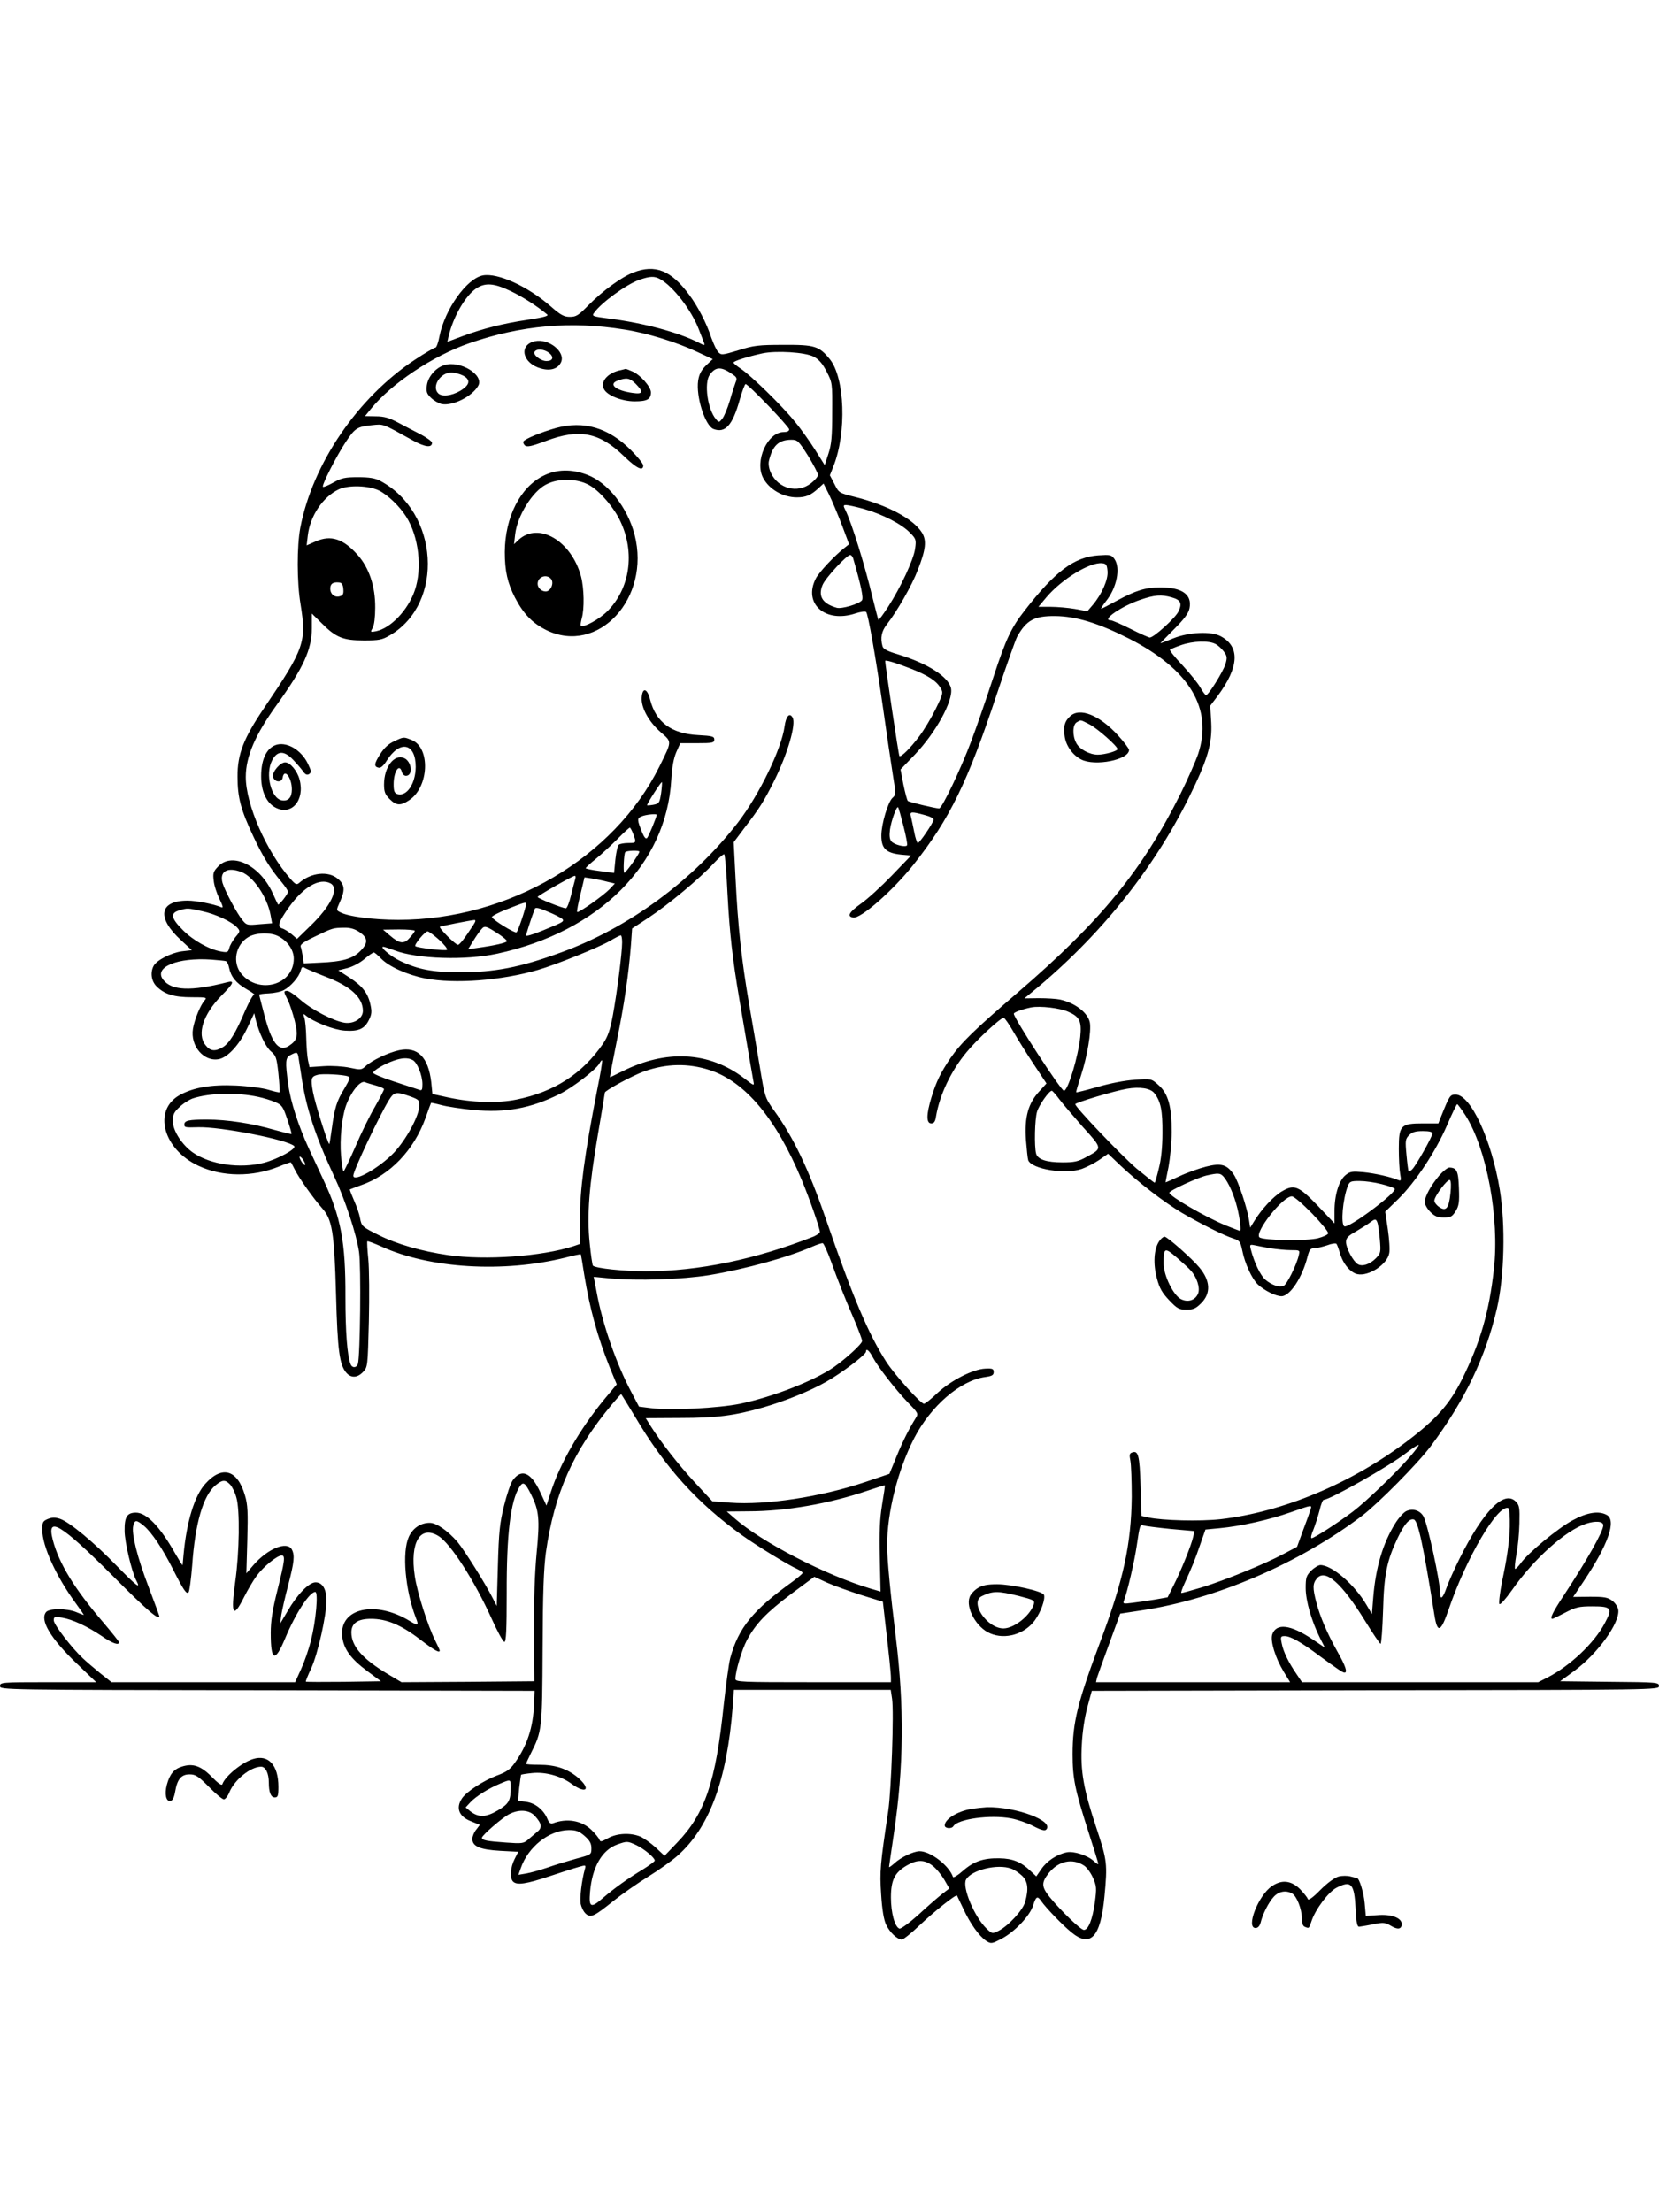 <?xml version="1.0" standalone="no"?>
<!DOCTYPE svg PUBLIC "-//W3C//DTD SVG 20010904//EN"
 "http://www.w3.org/TR/2001/REC-SVG-20010904/DTD/svg10.dtd">
<svg version="1.0" xmlns="http://www.w3.org/2000/svg"
 width="864pt" height="1152pt" viewBox="0 0 864 1152"
 preserveAspectRatio="xMidYMid meet">

<g transform="translate(0,1152) scale(0.1,-0.1)"
fill="#000000" stroke="none">
<path d="M3298 10101 c-63 -25 -159 -95 -233 -170 -52 -53 -64 -61 -97 -61
-30 0 -48 9 -99 54 -120 105 -276 176 -354 162 -84 -16 -198 -176 -226 -316
-6 -33 -16 -60 -21 -60 -6 0 -54 -28 -107 -63 -297 -196 -533 -541 -597 -875
-18 -96 -18 -283 1 -397 32 -198 21 -231 -189 -541 -107 -158 -140 -241 -139
-359 0 -108 17 -172 83 -312 49 -104 89 -169 147 -237 18 -22 33 -44 33 -50
-1 -13 -48 -72 -52 -66 -2 3 -15 29 -28 59 -65 143 -208 215 -282 141 -27 -28
-30 -36 -25 -76 2 -24 16 -67 30 -95 19 -40 21 -49 8 -43 -37 16 -129 34 -174
34 -148 0 -163 -89 -33 -207 l55 -51 -52 -6 c-57 -8 -131 -46 -147 -76 -18
-34 -12 -79 15 -106 42 -42 92 -57 183 -57 76 0 81 -1 68 -16 -22 -24 -53
-100 -61 -148 -15 -91 58 -175 137 -158 46 11 104 74 145 160 l37 79 8 -35
c18 -70 51 -140 79 -164 26 -22 30 -32 39 -116 5 -51 8 -95 6 -97 -2 -2 -28 4
-58 13 -29 9 -105 19 -169 22 -129 6 -222 -10 -294 -50 -140 -79 -86 -282 99
-368 124 -58 281 -59 418 -4 34 14 62 24 63 22 2 -1 10 -18 20 -37 22 -45 100
-154 142 -201 53 -59 64 -123 73 -449 8 -295 18 -369 55 -410 25 -27 57 -25
86 6 24 25 24 29 30 262 3 130 2 277 -3 326 -5 48 -7 90 -5 92 2 2 35 -10 73
-27 252 -115 637 -138 958 -58 43 11 79 19 81 17 1 -2 9 -50 18 -108 29 -177
69 -322 133 -482 l36 -87 -65 -78 c-128 -156 -230 -333 -278 -482 l-23 -71
-32 69 c-48 104 -98 126 -144 62 -11 -16 -31 -75 -45 -132 -22 -89 -27 -135
-32 -313 l-6 -209 -20 39 c-38 76 -149 252 -184 294 -51 59 -110 100 -145 100
-47 0 -88 -27 -109 -73 -36 -80 -19 -276 36 -420 17 -42 13 -45 -30 -19 -179
110 -367 68 -353 -78 7 -66 43 -117 132 -183 l70 -52 -193 -3 c-107 -1 -196
-1 -198 1 -2 2 11 34 28 70 34 74 79 273 79 352 0 61 -21 95 -57 95 -34 0 -96
-64 -146 -151 l-38 -64 6 45 c4 25 20 95 36 156 31 119 35 154 19 185 -25 46
-126 5 -201 -82 l-36 -42 5 174 c4 143 2 185 -12 231 -39 135 -119 159 -207
61 -56 -62 -97 -197 -113 -368 -2 -27 -5 -52 -5 -55 -1 -3 -18 25 -39 61 -79
140 -149 212 -204 212 -46 0 -60 -22 -59 -94 0 -59 37 -214 61 -260 25 -47 2
-29 -98 73 -123 127 -251 233 -300 249 -25 8 -40 8 -63 -1 -26 -11 -29 -17
-29 -56 0 -85 72 -243 174 -382 25 -34 44 -62 42 -62 -2 0 -20 7 -39 15 -48
20 -141 20 -157 0 -34 -41 23 -137 161 -269 l100 -96 -251 0 c-243 0 -250 -1
-250 -20 0 -20 8 -20 1392 -22 l1392 -3 -3 -70 c-4 -120 -36 -217 -102 -308
-23 -32 -44 -46 -91 -63 -69 -26 -159 -84 -182 -119 -34 -51 -15 -96 49 -120
l44 -18 -19 -25 c-11 -13 -20 -35 -20 -48 0 -39 40 -56 145 -62 l94 -5 -19
-38 c-22 -43 -26 -99 -8 -117 20 -20 68 -13 188 27 63 21 132 43 154 49 37 11
38 10 32 -11 -17 -61 -27 -151 -22 -181 4 -18 15 -41 26 -51 26 -24 44 -15
146 67 44 35 124 91 179 125 55 34 124 83 153 109 166 146 258 392 288 777 l6
87 409 0 408 0 7 -47 c10 -69 -4 -472 -20 -583 -42 -280 -45 -314 -37 -435 5
-81 14 -133 26 -158 19 -40 58 -77 82 -77 8 0 49 33 91 73 78 74 190 163 196
156 1 -2 16 -33 33 -69 36 -78 83 -143 119 -167 26 -16 28 -16 80 11 69 36
149 121 165 175 14 45 22 50 41 22 26 -37 110 -124 156 -162 101 -84 154 -28
174 185 16 169 14 188 -40 351 -69 206 -86 302 -78 440 3 67 15 143 29 195
l23 85 1477 3 c1464 2 1477 2 1477 22 0 19 -8 20 -257 22 l-258 3 74 54 c121
89 237 249 229 317 -2 15 -15 36 -31 48 -24 18 -42 21 -116 21 l-88 -1 53 79
c129 192 174 320 122 348 -42 23 -103 13 -178 -28 -75 -40 -232 -170 -269
-222 -12 -17 -26 -31 -30 -31 -4 0 -1 33 6 73 8 39 15 113 16 164 2 82 0 95
-19 114 -61 61 -169 -49 -293 -298 -27 -54 -57 -122 -67 -150 -20 -58 -34 -68
-34 -26 0 57 -64 353 -86 395 -17 32 -55 45 -90 29 -13 -6 -39 -34 -57 -63
-64 -102 -102 -228 -115 -385 l-7 -88 -28 47 c-61 105 -179 207 -240 208 -10
0 -32 -13 -48 -29 -26 -26 -29 -36 -29 -91 0 -66 31 -173 75 -261 l25 -49 -67
45 c-112 75 -186 84 -207 24 -11 -34 15 -121 60 -195 l33 -54 -506 0 -505 0 5
23 c4 12 32 92 64 178 l57 156 111 17 c385 57 822 245 1149 493 85 65 291 273
358 363 177 238 285 462 344 716 39 171 45 432 15 618 -43 261 -152 496 -230
496 -29 0 -32 -5 -75 -112 l-15 -38 -79 0 c-117 0 -127 -10 -127 -132 0 -51 3
-110 7 -131 6 -34 5 -38 -10 -32 -41 17 -122 35 -182 41 -57 5 -68 4 -92 -15
-35 -28 -58 -104 -58 -188 l0 -64 -85 90 c-102 106 -124 115 -189 77 -44 -26
-106 -93 -144 -155 l-21 -34 -6 39 c-10 65 -56 203 -79 237 -36 53 -66 62
-144 42 -36 -9 -99 -31 -139 -50 -40 -19 -73 -33 -73 -32 0 1 7 38 16 82 8 44
16 125 16 180 1 131 -18 201 -69 245 -37 33 -37 33 -122 27 -52 -3 -128 -18
-194 -37 -60 -17 -110 -30 -112 -28 -2 2 10 41 25 88 33 101 54 229 46 275
-10 51 -77 103 -156 120 -18 4 -68 7 -110 7 l-75 -1 45 37 c346 285 623 629
811 1007 97 196 123 281 117 393 l-5 87 38 50 c113 152 118 258 16 312 -50 27
-166 21 -246 -11 -36 -14 -66 -26 -67 -26 -2 0 30 33 71 74 54 54 75 83 80
109 14 71 -39 109 -154 108 -76 0 -127 -16 -228 -71 -40 -22 -75 -40 -78 -40
-3 0 8 17 24 38 57 70 78 174 45 221 -16 22 -22 23 -84 19 -126 -9 -225 -83
-384 -288 -69 -88 -97 -147 -162 -345 -36 -110 -88 -261 -116 -335 -53 -142
-152 -350 -167 -350 -19 0 -156 33 -163 39 -4 4 -14 42 -23 85 l-15 79 74 77
c110 115 201 281 189 345 -12 60 -121 130 -275 177 -57 17 -78 28 -82 43 -12
44 -5 78 23 114 52 66 130 202 161 283 42 107 47 154 21 195 -45 71 -178 142
-344 184 -88 22 -88 22 -111 68 l-24 46 19 48 c69 175 59 459 -19 556 -56 69
-79 76 -242 75 -129 0 -155 -3 -234 -28 -86 -26 -90 -26 -106 -9 -9 10 -24 43
-35 73 -25 77 -71 165 -115 224 -95 129 -178 161 -292 117z m139 -34 c69 -38
164 -162 202 -261 11 -28 23 -59 27 -69 6 -18 5 -18 -32 1 -104 52 -282 100
-461 123 -87 11 -92 13 -79 30 36 52 169 149 236 172 55 19 78 20 107 4z
m-777 -63 c59 -28 135 -76 189 -121 11 -8 -14 -15 -105 -29 -121 -18 -229 -45
-334 -84 l-80 -30 6 28 c25 104 87 211 144 250 47 31 93 28 180 -14z m592
-200 c117 -18 269 -65 376 -115 l84 -39 -35 -33 c-25 -25 -36 -46 -41 -79 -12
-83 36 -235 80 -252 61 -23 99 19 136 151 13 46 27 83 31 83 14 0 227 -222
227 -236 0 -9 -11 -14 -29 -14 -84 0 -152 -151 -107 -238 31 -60 104 -102 176
-102 47 0 73 11 112 47 l27 25 29 -58 c16 -33 46 -104 67 -159 l37 -99 -24
-19 c-54 -43 -131 -125 -149 -159 -68 -132 50 -235 207 -182 25 8 50 12 55 7
10 -10 49 -229 89 -508 16 -115 38 -263 48 -327 18 -111 18 -117 1 -132 -24
-20 -59 -137 -59 -197 0 -72 27 -94 120 -101 l35 -3 -100 -104 c-55 -57 -128
-124 -163 -148 -61 -44 -72 -65 -39 -71 39 -8 207 140 315 276 189 239 281
428 433 886 49 147 97 282 106 300 48 86 89 109 198 108 109 -1 226 -37 384
-117 316 -161 439 -365 361 -601 -13 -38 -54 -131 -92 -208 -200 -399 -414
-661 -846 -1033 -228 -196 -297 -263 -352 -343 -50 -74 -74 -122 -99 -204 -27
-89 -28 -136 -1 -136 14 0 21 9 25 38 19 111 78 236 159 333 53 65 177 179
193 179 5 0 28 -33 51 -73 23 -40 71 -117 107 -171 l65 -98 -39 -43 c-56 -61
-76 -132 -68 -250 4 -50 9 -98 12 -107 18 -46 192 -75 279 -45 25 9 66 30 91
47 l46 32 67 -64 c94 -88 224 -188 316 -243 97 -57 219 -118 268 -134 34 -11
38 -16 48 -64 13 -67 51 -148 81 -176 33 -31 93 -61 123 -61 44 0 109 98 136
208 9 34 15 42 34 42 13 0 43 7 67 15 23 9 46 12 49 8 4 -5 12 -27 19 -50 15
-54 54 -100 90 -108 59 -13 156 51 166 109 4 17 0 73 -7 123 l-14 93 69 67
c89 88 193 245 253 383 26 61 50 110 53 110 3 0 22 -26 43 -58 111 -175 178
-535 148 -802 -25 -225 -71 -382 -167 -575 -65 -129 -134 -206 -285 -320 -290
-220 -649 -369 -971 -406 -107 -12 -304 -7 -377 9 l-35 8 -5 157 c-5 159 -12
186 -45 173 -13 -5 -14 -13 -8 -43 4 -21 7 -105 7 -188 -3 -247 -42 -430 -166
-760 -116 -310 -142 -414 -142 -580 0 -126 12 -185 85 -412 27 -83 49 -155 49
-159 0 -4 -10 2 -23 14 -32 30 -105 54 -142 46 -50 -10 -103 -45 -131 -86
l-27 -39 -31 29 c-48 46 -92 64 -160 65 -84 2 -135 -16 -191 -65 -27 -24 -50
-38 -52 -32 -20 59 -117 134 -174 134 -33 -1 -98 -32 -131 -63 -16 -14 -28
-23 -28 -19 0 4 12 81 25 172 52 347 55 664 10 1027 -28 228 -45 405 -45 475
0 173 56 394 141 559 87 168 239 299 368 318 37 5 46 10 46 26 0 17 -6 20 -44
18 -64 -3 -176 -60 -248 -126 -33 -32 -65 -57 -71 -57 -17 0 -152 150 -196
218 -94 146 -175 338 -316 747 -88 255 -167 422 -270 564 -46 65 -47 68 -73
226 -15 88 -40 238 -57 334 -38 223 -57 397 -69 641 l-10 194 57 76 c77 100
102 140 155 246 69 139 114 294 95 327 -16 29 -35 7 -42 -46 -16 -117 -131
-354 -242 -499 -233 -302 -570 -550 -923 -678 -213 -78 -345 -103 -526 -103
-140 0 -217 14 -311 59 -47 22 -109 74 -88 74 5 0 32 -9 59 -19 118 -45 369
-53 535 -17 531 115 881 465 906 906 4 65 12 110 26 143 l21 47 89 0 c79 0 88
2 88 19 0 16 -10 19 -84 23 -139 7 -220 67 -250 184 -15 60 -40 67 -44 12 -4
-52 36 -126 99 -181 59 -52 60 -43 -7 -179 -236 -475 -785 -798 -1359 -798
-129 0 -263 17 -304 40 -20 10 -20 10 -1 53 28 61 26 91 -11 121 -49 42 -140
32 -200 -21 -14 -12 -20 -10 -47 21 -125 143 -232 387 -232 530 0 106 49 220
161 375 140 195 183 288 183 401 l0 75 51 -50 c74 -75 112 -90 220 -90 80 0
95 3 136 27 285 167 255 642 -51 804 -26 14 -56 19 -115 19 -69 0 -87 -4 -129
-28 -27 -15 -51 -25 -54 -22 -8 7 71 162 119 234 48 72 59 79 136 87 62 6 50
11 214 -80 64 -35 99 -39 99 -11 0 6 -26 25 -57 42 -32 16 -85 44 -119 62 -47
25 -73 33 -117 33 l-56 1 30 37 c106 132 323 277 514 343 269 93 529 116 807
71z m985 -141 c28 -15 46 -35 68 -78 30 -58 30 -60 29 -214 0 -126 -4 -167
-20 -215 l-19 -58 -49 78 c-28 44 -75 111 -107 149 -65 81 -227 239 -281 275
-21 14 -38 28 -38 32 0 8 78 32 151 48 73 15 221 6 266 -17z m-414 -98 c14
-10 16 -18 8 -36 -5 -13 -19 -56 -30 -95 -12 -40 -29 -81 -39 -94 -17 -21 -18
-21 -33 -3 -44 50 -63 188 -33 231 32 45 62 45 127 -3z m385 -418 c28 -46 52
-91 52 -100 0 -9 -17 -29 -37 -44 -70 -54 -169 -28 -208 54 -10 21 -14 45 -11
61 19 81 50 111 116 112 33 0 38 -4 88 -83z m-2235 -181 c45 -22 108 -82 142
-136 66 -104 85 -269 45 -385 -35 -102 -125 -196 -201 -212 -31 -6 -31 -5 -18
18 8 14 13 56 13 104 1 112 -32 209 -92 276 -75 84 -139 104 -217 70 l-48 -21
6 51 c12 103 79 202 162 241 50 23 153 20 208 -6z m2525 -96 c96 -27 198 -79
241 -124 32 -32 33 -38 27 -82 -7 -57 -76 -204 -140 -303 -26 -40 -49 -71 -51
-69 -2 2 -15 53 -30 113 -41 172 -110 394 -142 458 -12 24 -12 27 4 27 10 0
51 -9 91 -20z m-55 -257 c42 -144 55 -208 46 -219 -16 -20 -106 -46 -131 -39
-74 21 -99 60 -74 119 15 37 126 156 144 156 5 0 12 -8 15 -17z m1325 -67 c4
-43 -29 -119 -76 -175 l-29 -34 -65 12 c-35 6 -93 11 -127 11 l-63 0 41 49
c79 94 227 185 291 178 21 -2 25 -8 28 -41z m-3980 -93 c2 -25 -1 -33 -18 -38
-27 -8 -50 11 -50 40 0 25 14 35 45 32 15 -1 21 -10 23 -34z m4315 -44 c46
-13 55 -31 34 -74 -16 -33 -128 -135 -149 -135 -5 0 -51 20 -100 45 -50 25
-96 45 -104 45 -50 0 57 74 156 107 73 25 108 28 163 12z m226 -242 c13 -6 33
-24 44 -39 18 -24 19 -32 9 -67 -13 -40 -88 -161 -101 -161 -4 0 -18 19 -31
42 -13 22 -55 74 -93 115 -38 40 -67 76 -64 80 4 3 30 14 59 24 61 21 142 24
177 6z m-1588 -128 c90 -35 135 -64 157 -101 15 -25 14 -30 -25 -110 -22 -45
-61 -110 -86 -143 -46 -61 -95 -110 -103 -102 -4 3 -74 476 -74 495 0 7 51 -8
131 -39z m-1298 -650 c-8 -50 -10 -54 -41 -60 -17 -3 -32 -4 -32 -2 0 9 73
123 77 120 2 -2 0 -28 -4 -58z m1262 -170 c13 -51 22 -96 19 -101 -8 -12 -68
3 -82 21 -9 11 -11 30 -7 61 7 48 35 124 42 116 3 -2 15 -46 28 -97z m110 57
c31 -8 49 -18 47 -26 -5 -20 -73 -120 -82 -120 -4 0 -13 26 -19 58 -6 31 -14
67 -17 80 -7 26 1 27 71 8z m-1395 1 c0 -11 -42 -113 -50 -121 -6 -6 -14 2
-24 25 -29 71 -29 78 -4 88 21 9 78 15 78 8z m-122 -100 c17 -46 16 -47 -25
-47 -21 0 -43 -4 -49 -8 -7 -4 -15 -39 -19 -77 l-7 -71 -74 10 c-41 5 -74 12
-74 15 1 3 25 26 55 50 29 24 79 70 111 102 32 33 61 59 64 59 3 0 11 -15 18
-33z m32 -92 c0 -12 -74 -115 -79 -110 -6 6 -2 96 5 107 6 9 74 11 74 3z m459
-221 c11 -205 26 -338 61 -544 49 -291 71 -416 74 -432 5 -24 3 -23 -51 19
-180 137 -405 149 -634 33 -33 -16 -61 -30 -62 -30 -2 0 14 84 35 188 39 190
62 349 74 502 l6 85 87 57 c103 68 267 205 336 280 28 30 53 52 57 49 4 -3 12
-96 17 -207z m-2532 115 c62 -23 134 -129 152 -223 l8 -44 -66 -5 c-63 -6 -67
-5 -88 21 -28 33 -92 153 -104 194 -17 60 25 85 98 57z m1739 -36 c-3 -10 -13
-48 -22 -85 -9 -38 -21 -68 -27 -68 -17 0 -147 52 -147 59 1 7 180 109 193
110 5 1 6 -7 3 -16z m168 -15 l38 -9 -28 -30 c-33 -34 -162 -125 -168 -118 -3
2 5 44 17 92 l21 88 41 -6 c22 -4 57 -11 79 -17z m-1443 -8 c47 -25 4 -117
-105 -222 l-69 -67 -28 24 c-16 13 -38 27 -49 30 -28 9 -20 33 35 111 75 105
159 154 216 124z m1019 -106 c0 -19 -42 -144 -50 -149 -9 -6 -123 64 -128 79
-2 5 34 24 80 42 89 35 98 38 98 28z m188 -79 c11 -10 4 -16 -35 -33 -101 -43
-153 -61 -153 -53 0 6 26 88 45 138 3 9 21 6 67 -14 35 -14 69 -32 76 -38z
m-1875 40 c70 -15 154 -54 183 -86 15 -17 15 -20 -10 -49 -14 -18 -29 -43 -32
-57 -6 -22 -10 -24 -43 -18 -62 11 -144 57 -198 111 -62 62 -68 89 -20 103 44
13 43 13 120 -4z m1412 -72 c-44 -68 -71 -103 -80 -103 -13 0 -101 88 -94 94
4 3 150 32 178 35 10 1 9 -6 -4 -26z m138 -51 c20 -14 37 -28 37 -33 0 -8 -65
-23 -153 -35 l-49 -7 27 44 c15 24 34 52 43 61 16 19 24 17 95 -30z m-732 15
c46 -31 48 -57 5 -100 -40 -40 -92 -55 -212 -60 l-82 -4 -5 36 c-3 20 -8 43
-11 51 -4 11 15 25 72 52 95 46 96 46 153 47 32 1 56 -6 80 -22z m289 6 c0 -5
-12 -21 -26 -36 -30 -35 -53 -32 -104 12 l-35 30 83 1 c45 0 82 -3 82 -7z
m127 -47 c26 -24 45 -47 41 -52 -8 -7 -155 10 -165 19 -7 8 50 77 64 77 6 0
33 -20 60 -44z m-838 19 c49 -25 81 -72 81 -117 0 -137 -181 -188 -273 -79
-48 58 -31 151 36 191 39 24 116 26 156 5z m1791 -33 c0 -53 -26 -257 -48
-378 -15 -80 -26 -111 -52 -150 -108 -156 -253 -250 -450 -290 -99 -20 -231
-16 -356 11 l-82 18 -6 61 c-15 131 -71 187 -167 167 -56 -12 -143 -53 -176
-84 -21 -19 -26 -19 -82 -7 -34 7 -93 11 -135 8 l-74 -5 -8 36 c-4 20 -8 72
-9 116 -1 44 -5 91 -10 105 -7 21 -6 23 6 13 42 -35 147 -76 204 -80 73 -5
104 9 127 57 14 28 15 43 7 79 -13 60 -42 97 -110 141 l-57 37 48 12 c27 7 66
28 88 47 22 19 44 34 49 34 4 0 22 -15 38 -32 41 -42 137 -85 229 -103 154
-30 398 -11 587 44 94 27 316 117 375 151 27 16 52 29 57 29 4 1 7 -16 7 -37z
m-2064 -97 c6 -2 14 -17 17 -34 10 -48 36 -80 91 -112 28 -16 46 -29 40 -29
-7 0 -28 -39 -49 -87 -47 -111 -81 -167 -116 -187 -39 -23 -65 -20 -89 12 -45
56 -12 160 82 256 65 65 72 82 31 71 -188 -48 -289 -44 -333 13 -51 65 73 117
250 105 36 -3 70 -6 76 -8z m517 -80 c132 -50 197 -109 197 -179 0 -39 -46
-69 -95 -62 -58 9 -172 68 -232 121 -28 25 -58 45 -67 45 -20 0 -20 -3 3 -48
10 -20 26 -69 36 -108 19 -79 14 -101 -30 -130 -53 -35 -91 14 -131 171 -13
50 -24 92 -24 95 0 3 22 6 49 7 27 1 62 8 79 17 36 19 80 69 88 102 4 16 10
22 18 16 6 -5 55 -26 109 -47z m3871 -184 c59 -26 70 -49 62 -130 -11 -105
-64 -281 -85 -281 -16 1 -261 378 -261 401 0 8 46 24 90 33 47 9 150 -3 194
-23z m-4010 -233 c2 -13 9 -59 16 -103 23 -161 72 -310 170 -520 57 -121 117
-304 130 -395 11 -72 6 -541 -6 -582 -7 -22 -30 -23 -38 -2 -18 46 -27 171
-27 349 1 288 -23 416 -115 612 -20 43 -54 116 -75 161 -54 117 -96 245 -108
336 -16 117 -15 139 12 152 33 17 36 16 41 -8z m595 -18 c24 -12 51 -80 51
-126 0 -30 -3 -35 -17 -29 -10 3 -69 23 -131 43 -62 20 -111 41 -109 46 5 14
58 45 106 62 44 16 76 17 100 4z m961 -156 c-66 -339 -90 -516 -90 -680 l0
-122 -32 -11 c-165 -54 -463 -75 -654 -47 -139 20 -269 58 -359 103 -89 44
-92 47 -100 90 -3 19 -17 60 -31 91 -13 30 -23 56 -22 58 2 1 28 11 58 22 151
52 276 183 336 350 15 42 28 78 29 79 0 1 25 -4 55 -12 30 -8 104 -19 164 -25
169 -16 300 8 451 83 67 33 189 127 206 158 6 11 12 19 15 17 2 -3 -9 -72 -26
-154z m585 104 c186 -60 348 -254 481 -574 40 -96 94 -251 94 -269 0 -6 -15
-16 -32 -24 -302 -119 -600 -181 -874 -181 -117 0 -260 15 -276 29 -3 3 -11
57 -17 118 -15 144 -3 300 44 572 19 112 35 207 35 211 0 11 144 89 205 111
117 41 228 43 340 7z m-1883 -33 c13 -5 11 -14 -18 -63 -41 -67 -51 -100 -66
-210 -6 -45 -12 -81 -13 -80 -11 11 -75 216 -85 271 -13 71 -10 81 25 90 24 7
133 1 157 -8z m146 -48 c23 -6 42 -15 42 -19 0 -4 -21 -45 -47 -91 -27 -45
-73 -140 -103 -210 -30 -69 -58 -127 -61 -127 -3 0 -9 37 -13 83 -7 84 4 195
25 257 25 71 74 134 99 125 8 -4 34 -11 58 -18z m4054 -40 c33 -42 43 -90 42
-207 0 -75 -7 -139 -19 -185 -9 -38 -19 -72 -21 -74 -1 -2 -44 32 -95 74 -81
70 -319 319 -319 335 0 8 203 69 268 80 68 12 124 3 144 -23z m-496 -30 c17
-23 73 -88 123 -145 104 -115 103 -111 19 -157 -43 -24 -64 -28 -124 -28 -83
0 -130 15 -138 46 -10 38 -7 178 5 218 11 36 63 109 77 109 4 -1 21 -20 38
-43z m-4171 11 c28 -6 67 -18 88 -27 35 -15 41 -23 63 -89 14 -41 24 -75 22
-77 -2 -2 -41 8 -88 21 -116 34 -248 54 -352 54 -95 0 -118 -5 -118 -26 0 -15
5 -16 70 -14 116 4 469 -65 502 -98 14 -14 -83 -67 -157 -87 -125 -32 -279
-10 -370 53 -57 40 -105 114 -105 164 0 33 6 47 35 73 19 19 50 38 69 45 88
29 231 32 341 8z m790 3 c46 -17 50 -20 49 -50 -3 -55 -67 -173 -132 -243 -75
-79 -212 -157 -212 -120 0 26 137 315 186 394 27 43 37 44 109 19z m5325 -194
c0 -15 -85 -166 -105 -186 -8 -8 -16 -13 -19 -10 -2 2 -7 41 -11 85 -7 75 -6
83 14 103 16 16 33 21 71 21 34 0 50 -4 50 -13z m-5870 -161 c0 -6 -7 -2 -15
8 -8 11 -15 25 -15 30 0 6 7 2 15 -8 8 -11 15 -25 15 -30z m4782 -63 c26 -30
55 -95 72 -164 14 -57 21 -119 14 -119 -2 0 -35 13 -75 29 -105 43 -293 152
-293 170 0 11 147 79 195 90 59 13 70 13 87 -6z m822 -39 c33 -8 65 -19 69
-24 18 -16 -240 -209 -262 -196 -19 12 -8 141 18 209 10 25 15 27 62 27 28 0
79 -7 113 -16z m-360 -154 c48 -50 86 -96 83 -103 -2 -7 -26 -18 -53 -25 -58
-15 -288 -12 -305 5 -26 26 121 213 169 213 11 0 55 -38 106 -90z m339 -45 c4
-8 9 -47 13 -87 6 -70 5 -74 -21 -101 -32 -32 -71 -44 -94 -30 -24 15 -61 84
-61 115 0 21 10 32 53 56 28 17 61 37 72 46 25 19 31 20 38 1z m-2846 -201
c43 -118 67 -179 119 -300 24 -56 44 -109 44 -117 0 -15 -83 -91 -147 -136
-104 -72 -317 -155 -488 -191 -113 -23 -362 -36 -463 -23 l-64 8 -37 70 c-80
149 -154 361 -184 528 l-15 78 82 -8 c143 -14 379 -6 521 17 190 32 410 93
535 148 25 11 49 19 55 18 5 -1 24 -43 42 -92z m2287 66 c33 -5 81 -10 108
-10 48 0 48 0 42 -27 -11 -49 -62 -153 -79 -159 -23 -9 -60 3 -94 31 -27 23
-59 90 -77 160 -6 23 -4 25 17 21 13 -3 51 -10 83 -16z m-2069 -567 c29 -54
119 -169 183 -236 53 -54 56 -59 42 -80 -36 -58 -67 -119 -101 -202 l-37 -90
-127 -43 c-229 -77 -517 -121 -703 -107 l-92 7 -91 98 c-86 93 -176 208 -231
295 l-25 40 181 1 c187 0 281 12 431 55 114 33 245 86 327 133 82 46 208 142
208 157 0 20 17 7 35 -28z m-1239 -308 c157 -266 323 -450 559 -620 77 -55
238 -154 288 -176 15 -7 27 -16 27 -20 0 -4 -24 -24 -52 -45 -206 -148 -282
-240 -325 -399 -7 -27 -22 -138 -34 -245 -41 -397 -97 -564 -241 -714 l-67
-70 -46 43 c-25 23 -62 49 -80 57 -51 21 -121 18 -168 -8 -34 -19 -41 -21 -45
-8 -3 8 -22 32 -43 52 -51 48 -127 61 -200 33 -11 -4 -20 3 -28 23 -20 48 -64
83 -111 89 l-42 6 6 66 c4 36 9 67 10 69 2 2 28 6 58 9 68 7 149 -15 206 -57
76 -55 102 -27 31 34 -54 45 -116 66 -201 66 -37 0 -68 2 -68 5 0 3 11 27 24
53 59 117 60 124 62 547 1 291 6 418 17 500 44 310 143 531 345 773 24 28 45
52 47 52 1 0 33 -52 71 -115z m4036 -212 c-72 -83 -227 -232 -297 -285 -77
-58 -201 -138 -214 -138 -6 0 -2 19 9 44 10 25 24 70 32 100 7 31 17 56 22 56
32 0 343 176 430 244 33 25 61 44 64 41 3 -2 -18 -30 -46 -62z m-6143 -144
c10 -11 25 -41 32 -67 19 -64 16 -285 -6 -440 -24 -172 -11 -193 46 -79 17 34
46 84 65 110 35 48 107 107 131 107 20 0 16 -28 -22 -180 -26 -104 -35 -160
-35 -224 0 -147 22 -155 75 -28 54 130 127 242 157 242 17 0 3 -153 -22 -250
-11 -47 -35 -115 -52 -152 l-31 -68 -478 0 -478 0 -58 46 c-32 26 -73 61 -91
78 -58 54 -152 176 -152 198 0 19 4 20 43 14 54 -9 130 -44 206 -95 56 -39 91
-51 91 -33 0 4 -37 50 -81 102 -151 176 -232 308 -264 431 -34 129 41 84 313
-188 177 -178 242 -234 242 -209 0 2 -25 70 -56 152 -60 157 -90 279 -80 319
8 32 17 31 56 -1 41 -35 97 -119 150 -224 56 -111 71 -133 82 -122 5 5 13 68
19 140 15 218 57 364 121 417 36 30 51 31 77 4z m1565 -47 c44 -88 48 -131 31
-307 -10 -106 -15 -247 -14 -415 l2 -255 -346 -3 -346 -2 -69 41 c-134 80
-192 146 -192 218 0 48 33 71 102 71 81 0 156 -31 254 -106 76 -58 104 -74
104 -59 0 3 -11 27 -24 53 -38 76 -94 251 -106 336 -26 175 29 266 124 207 63
-39 188 -234 276 -429 30 -67 60 -122 67 -122 9 0 12 60 12 253 -1 309 20 481
67 555 19 28 28 22 58 -36z m1830 -57 c-12 -75 -15 -140 -12 -275 l4 -178 -51
15 c-235 70 -570 243 -711 368 l-39 34 112 1 c197 0 423 40 623 108 47 16 86
28 88 27 2 -1 -5 -46 -14 -100z m2231 -27 c-4 -13 -21 -61 -39 -108 l-31 -85
-70 -37 c-101 -54 -303 -136 -425 -174 -58 -17 -106 -31 -108 -29 -2 2 5 23
16 47 39 85 55 124 82 203 l28 80 73 7 c110 10 260 44 368 82 118 41 114 41
106 14z m1038 -89 c-1 -60 -12 -147 -32 -244 -18 -84 -27 -153 -22 -158 5 -5
33 27 65 72 112 161 279 311 385 346 51 17 91 13 91 -8 -1 -33 -84 -180 -207
-367 -57 -86 -73 -120 -58 -120 3 0 34 15 68 33 54 28 71 32 140 32 100 0 107
-9 64 -89 -55 -103 -181 -222 -299 -282 l-47 -24 -615 0 -615 0 -29 43 c-42
61 -69 117 -77 160 -7 34 -5 37 16 37 30 0 88 -33 181 -103 93 -68 121 -87
130 -87 17 0 6 34 -36 108 -53 94 -91 182 -111 259 -19 74 -19 96 3 123 43 53
129 -23 249 -217 42 -68 79 -123 83 -123 4 0 10 78 13 173 5 190 20 260 76
378 34 72 62 104 85 96 22 -9 50 -142 106 -495 16 -100 33 -94 75 28 92 269
255 546 310 527 6 -3 9 -42 8 -98z m-1766 -11 l124 -11 -7 -30 c-8 -40 -65
-181 -103 -255 l-30 -60 -68 -12 c-37 -6 -90 -14 -117 -17 -46 -6 -49 -5 -42
13 18 47 55 207 66 284 16 109 17 113 36 106 9 -3 72 -11 141 -18z m-1612
-344 l113 -35 11 -97 c20 -170 31 -276 31 -299 l0 -23 -405 0 c-379 0 -405 1
-405 18 1 41 33 150 60 201 46 86 102 144 231 241 l120 89 65 -30 c36 -16 117
-45 179 -65z m-1825 -998 c0 -73 -9 -89 -68 -124 -63 -37 -101 -37 -144 -3
l-23 19 25 27 c28 30 94 72 155 97 54 23 55 23 55 -16z m125 -152 c37 -40 40
-62 13 -83 -13 -11 -34 -29 -48 -41 -23 -20 -32 -21 -115 -15 -100 7 -125 12
-125 25 0 13 109 107 144 124 50 25 103 21 131 -10z m260 -105 c27 -24 35 -39
35 -64 0 -33 -1 -33 -79 -54 -43 -12 -110 -32 -149 -46 -38 -13 -88 -27 -111
-31 l-41 -7 12 34 c38 111 147 198 250 199 39 0 54 -6 83 -31z m270 -48 c40
-19 95 -65 95 -80 0 -4 -28 -25 -62 -46 -78 -47 -149 -98 -206 -147 -65 -57
-76 -52 -69 30 11 130 63 219 142 247 51 18 53 18 100 -4z m1541 -106 c19 -14
46 -47 61 -72 l27 -47 -39 -30 c-21 -17 -77 -65 -123 -108 -47 -42 -91 -74
-98 -71 -24 9 -44 82 -44 162 0 92 20 131 85 168 52 30 90 29 131 -2z m790 0
c14 -9 35 -38 46 -63 19 -43 20 -54 10 -129 -12 -88 -34 -143 -57 -143 -17 0
-121 101 -179 172 -42 53 -43 74 -5 123 52 65 124 80 185 40z m-379 -16 c15
-5 40 -22 56 -37 30 -29 35 -68 16 -136 -12 -43 -86 -124 -139 -151 -32 -16
-33 -16 -62 12 -63 60 -128 215 -107 255 27 50 165 84 236 57z"/>
<path d="M2785 9743 c-86 -20 -64 -116 33 -142 50 -14 88 -1 104 33 24 54 -65
125 -137 109z m75 -61 c27 -22 19 -42 -14 -42 -30 0 -72 33 -62 48 11 18 51
14 76 -6z"/>
<path d="M2315 9619 c-45 -13 -86 -60 -92 -106 -4 -32 -1 -43 21 -64 15 -15
40 -29 56 -33 59 -11 160 40 191 96 30 56 -94 132 -176 107z m95 -54 c43 -22
38 -49 -13 -80 -47 -27 -96 -32 -115 -13 -35 35 11 108 68 108 17 0 44 -7 60
-15z"/>
<path d="M3225 9591 c-65 -16 -101 -62 -78 -100 19 -32 94 -61 158 -61 66 0
85 11 85 47 0 29 -56 92 -97 109 -18 8 -34 14 -35 13 -2 -1 -16 -4 -33 -8z
m86 -70 c42 -43 38 -55 -17 -47 -87 12 -128 46 -77 64 46 17 63 14 94 -17z"/>
<path d="M2895 9291 c-75 -21 -161 -56 -169 -70 -3 -5 1 -14 8 -21 12 -9 35
-4 110 24 173 65 277 45 405 -79 66 -64 101 -81 101 -49 0 9 -29 45 -64 80
-117 117 -246 155 -391 115z"/>
<path d="M2833 9044 c-123 -59 -203 -216 -204 -399 0 -98 14 -161 53 -237 45
-86 91 -133 163 -169 269 -132 545 165 460 496 -37 143 -140 273 -248 313 -79
30 -157 29 -224 -4z m242 -54 c54 -33 125 -117 156 -185 77 -163 50 -349 -67
-467 -41 -42 -127 -89 -139 -76 -3 2 0 20 5 39 14 49 12 155 -4 217 -50 186
-222 287 -326 190 l-23 -22 6 52 c11 95 89 222 161 259 66 35 168 32 231 -7z
m-205 -485 c17 -21 -2 -65 -28 -65 -22 0 -42 19 -42 40 0 37 47 53 70 25z"/>
<path d="M5573 7790 c-29 -26 -36 -54 -28 -106 7 -48 42 -97 86 -119 71 -37
249 -2 249 50 0 6 -25 40 -56 74 -97 107 -201 149 -251 101z m99 -41 c42 -21
148 -115 148 -130 0 -10 -66 -29 -103 -29 -43 0 -96 29 -112 61 -21 39 -19 96
3 108 22 13 17 14 64 -10z"/>
<path d="M2053 7660 c-29 -13 -52 -34 -73 -67 -32 -50 -34 -66 -7 -71 10 -2
26 12 41 37 69 109 151 92 151 -33 -1 -88 -47 -156 -96 -141 -15 5 -19 16 -19
51 0 67 30 112 43 64 3 -11 12 -20 21 -20 38 0 31 74 -9 92 -52 23 -105 -46
-105 -137 0 -38 5 -52 29 -76 35 -35 57 -36 102 -6 103 68 112 272 14 313 -43
17 -41 18 -92 -6z"/>
<path d="M1445 7643 c-54 -13 -85 -73 -85 -165 0 -78 27 -138 74 -163 84 -45
155 38 126 146 -12 45 -49 89 -75 89 -25 0 -67 -48 -63 -73 4 -30 45 -36 50
-7 8 52 48 1 48 -61 0 -41 -18 -62 -51 -57 -57 8 -89 137 -52 208 27 52 63 53
111 2 20 -21 44 -49 52 -61 11 -15 19 -18 30 -12 12 9 12 16 -7 55 -33 68
-103 111 -158 99z"/>
<path d="M7495 5398 c-43 -51 -75 -109 -75 -138 0 -12 13 -35 29 -51 23 -23
38 -29 70 -29 36 0 44 4 62 33 17 27 20 46 17 120 -3 90 -11 106 -50 107 -9 0
-33 -19 -53 -42z m59 -91 c-8 -79 -23 -97 -58 -73 -14 9 -26 24 -26 34 1 24
69 114 81 107 6 -4 7 -31 3 -68z"/>
<path d="M6036 5055 c-27 -41 -31 -117 -11 -192 14 -53 28 -76 65 -115 41 -43
51 -48 89 -48 36 0 49 6 77 34 51 51 48 117 -10 186 -37 45 -167 160 -181 160
-7 0 -20 -11 -29 -25z m166 -152 c31 -34 49 -89 38 -118 -14 -36 -53 -49 -90
-30 -40 21 -90 123 -90 186 0 83 5 85 69 30 31 -27 64 -57 73 -68z"/>
<path d="M5092 3250 c-18 -11 -37 -32 -42 -46 -22 -57 36 -161 107 -190 79
-34 180 -4 233 69 31 43 55 110 47 132 -8 19 -168 55 -244 55 -50 0 -77 -5
-101 -20z m214 -41 c77 -20 84 -23 78 -43 -18 -58 -101 -125 -157 -126 -86 -1
-179 136 -114 168 57 28 85 28 193 1z"/>
<path d="M5059 2100 c-73 -12 -139 -53 -139 -86 0 -16 36 -19 45 -4 23 38 192
61 300 41 33 -6 85 -24 116 -40 40 -21 60 -26 67 -19 45 45 -156 120 -308 117
-19 -1 -56 -5 -81 -9z"/>
<path d="M1318 2360 c-59 -18 -146 -90 -160 -131 -3 -9 -22 4 -55 38 -57 58
-99 72 -157 53 -41 -13 -62 -39 -77 -94 -13 -49 -4 -89 19 -84 11 2 19 18 24
47 11 66 32 91 75 91 32 0 45 -9 101 -65 35 -36 70 -65 78 -65 7 0 21 17 29
38 28 66 111 132 165 132 23 0 40 -34 40 -83 0 -51 11 -77 31 -77 16 0 19 8
19 55 0 113 -52 170 -132 145z"/>
<path d="M6971 1748 c-21 -6 -58 -33 -95 -70 -39 -40 -62 -56 -65 -47 -2 8
-21 31 -41 52 -46 45 -95 50 -146 15 -71 -48 -137 -218 -85 -218 12 0 21 10
26 27 11 46 42 107 69 136 26 28 63 35 95 17 24 -13 51 -81 51 -129 0 -26 5
-41 16 -45 22 -9 21 -9 34 29 20 62 89 154 131 175 76 39 92 22 99 -109 4 -77
8 -96 20 -94 8 1 41 6 73 13 52 10 61 9 90 -8 36 -22 57 -19 57 9 0 32 -55 52
-126 46 l-61 -4 -6 68 c-5 54 -28 129 -40 129 -1 0 -16 4 -32 8 -17 5 -45 5
-64 0z"/>
</g>
</svg>
